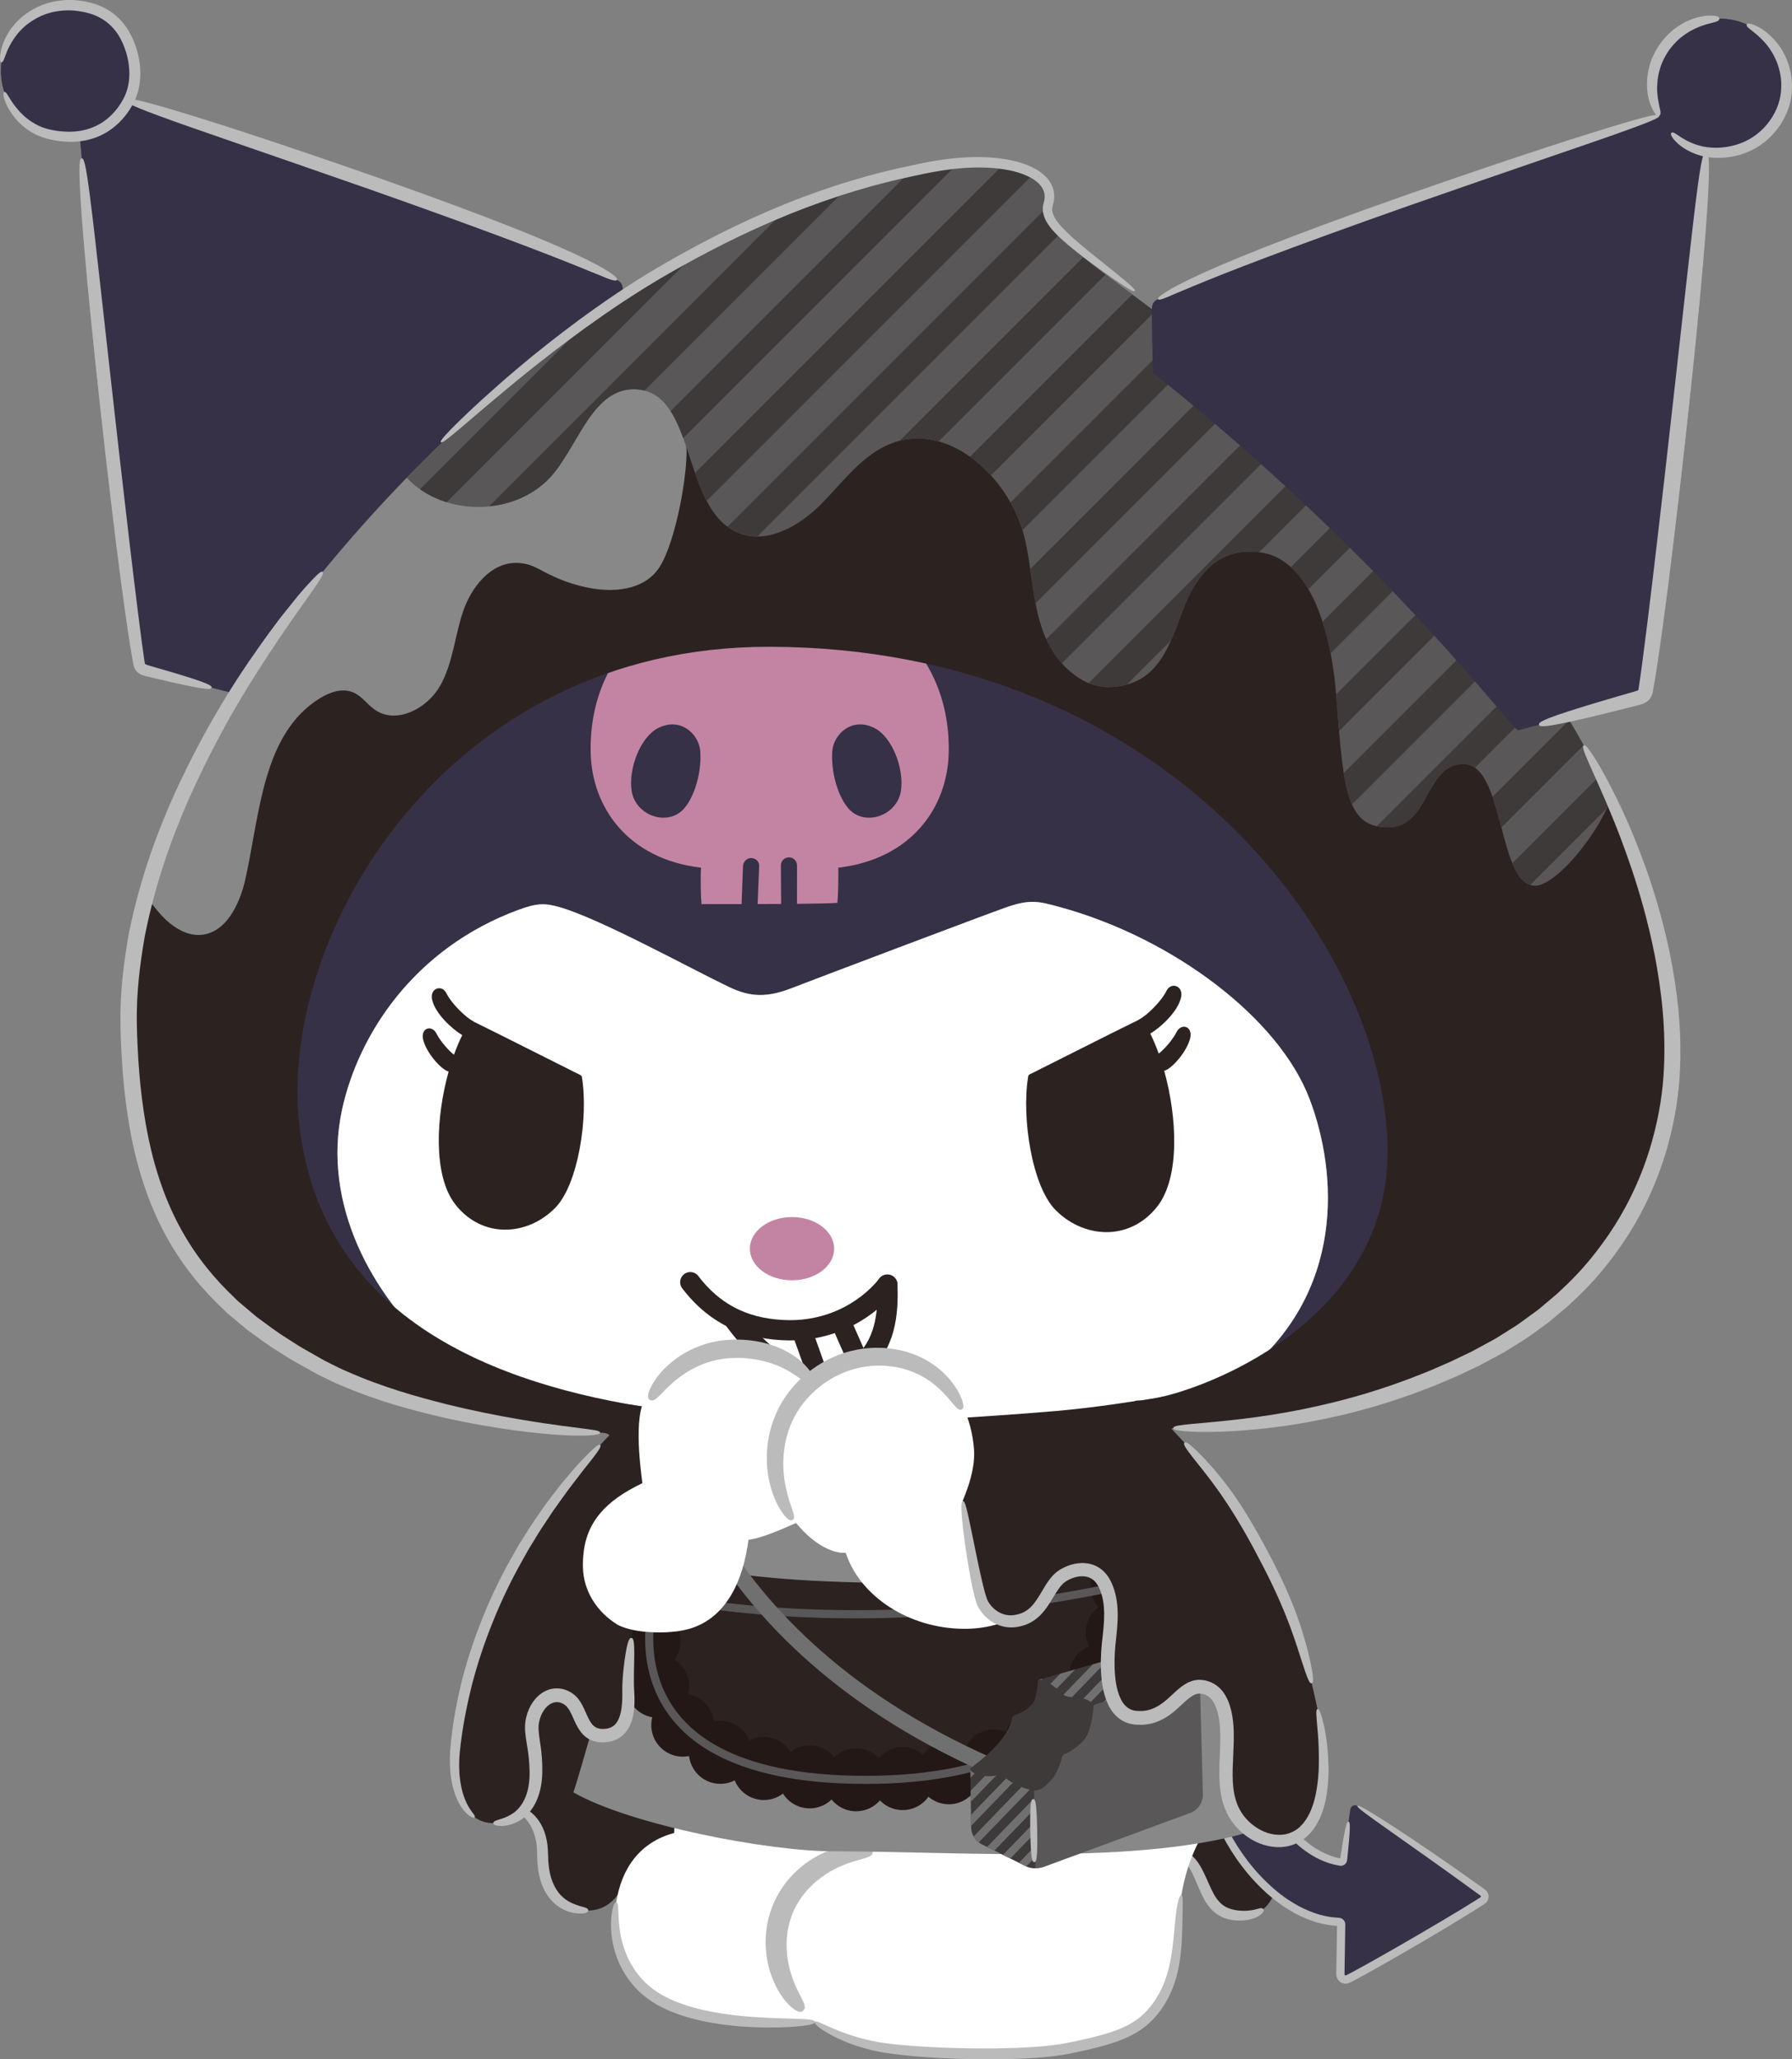 <?xml version="1.0" encoding="UTF-8"?>
<svg id="_レイヤー_1" data-name="レイヤー_1" xmlns="http://www.w3.org/2000/svg" xmlns:xlink="http://www.w3.org/1999/xlink" version="1.1" viewBox="0 0 389.242 447.231">
  <rect x="0" y="0" width="389.242" height="447.231" fill="#808080" stroke="none"/>
  <!-- Generator: Adobe Illustrator 29.7.1, SVG Export Plug-In . SVG Version: 2.1.1 Build 8)  -->
  <defs>
    <style>
      .st0, .st1, .st2, .st3, .st4, .st5 {
        fill: none;
      }

      .st1, .st3 {
        stroke: #231815;
        stroke-linejoin: round;
        stroke-width: 13.678px;
      }

      .st1, .st3, .st5 {
        stroke-linecap: round;
      }

      .st2 {
        stroke: #595757;
        stroke-width: 1.76px;
      }

      .st2, .st4, .st5 {
        stroke-miterlimit: 10;
      }

      .st3 {
        stroke-dasharray: 0 10.115;
      }

      .st6 {
        fill: #bbbbbc;
      }

      .st7 {
        fill: #c384a3;
      }

      .st8 {
        fill: #3e3a39;
      }

      .st9 {
        clip-path: url(#clippath-1);
      }

      .st10 {
        fill: #fff;
      }

      .st4 {
        stroke: #717071;
        stroke-width: 3.521px;
      }

      .st11 {
        fill: #2c2321;
      }

      .st5 {
        stroke: #2c2321;
        stroke-width: 4.401px;
      }

      .st12 {
        fill: #363147;
      }

      .st13 {
        fill: #717071;
      }

      .st14 {
        fill: #595757;
      }

      .st15 {
        fill: #888;
      }

      .st16 {
        clip-path: url(#clippath);
      }
    </style>
    <clipPath id="clippath">
      <path class="st0" d="M259.667,361.87c-1.642-.681-8.781-3.359-8.781-3.359-.9-.344-1.887-.387-2.814-.122l-22.457,6.432-.09.182c.112,1.483-.21,4.086-1.206,5.191-.996,1.105-1.916,2.044-3.313,2.553-.116.042-.581.185-.83.443s-.277,1.049-.331,1.155c-4.502,8.744-9.074,9.819-9.074,9.819l.175,12.706c.027,1.566.924,2.987,2.327,3.684l9.562,4.748c1.018.505,2.196.576,3.267.196l31.907-11.97c1.722-.611,2.85-2.267,2.788-4.093l-.675-25.557s.154-1.757-.454-2.009Z"/>
    </clipPath>
    <clipPath id="clippath-1">
      <path class="st0" d="M328.165,138.256c-23.614-29.217-38.599-40.621-65.184-61.34-26.14-20.372-37.023-26.033-35.293-31.398,2.236-6.931-8.585-11.513-25.207-8.421-22.631,4.21-43.393,12.93-61.535,24.094-16.89,10.394-34.845,24.34-52.59,42.559-.001.001-.002.002-.003.003,8.242,8.827,24.423,8.411,32.008-1.061,5.514-6.885,8.687-18.356,17.506-18.151,13.571.316,9.918,25.847,22.413,31.152,6.269,2.661,13.359-1.445,18.151-6.284,4.791-4.839,8.973-10.801,15.356-13.172,12.467-4.632,25.577,7.553,28.739,20.471,1.643,6.716,1.652,13.818,3.996,20.323,2.344,6.504,8.104,12.616,15.003,12.162,9.267-.611,12.021-7.333,15.165-16.072,3.144-8.739,8.432-14.645,17.586-13.067,9.016,1.554,14.684,13.828,16.019,31.552,1.504,19.954,2.147,28.083,11.222,28.083,9.016,0,7.941-13.761,16.351-13.761,9.016,0,7.392,26.425,15.576,26.425,4.424,0,13.382-10.685,16.438-18.796-5.873-12.776-13.322-24.919-21.715-35.303Z"/>
    </clipPath>
  </defs>
  <g>
    <path class="st11" d="M279.036,401.943c3.482-33.656-8.595-68.606-32.127-93.798l-108.266-.762c-16.487,18.628-30.792,56.749-32.624,83.954,6.154,0,11.837,2.858,11.837,11.378s4.126,12.196,9.916,12.196,8.109-5.916,9.124-8.687c1.015-2.77,2.795-5.908,6.528-5.908s5.089,2.542,6.463,7.925c1.374,5.383.654,11.579,7.354,11.46,4.589-.082,5.132-3.601,6.324-6.597,1.666-3.135,2.382-4.642,6.977-4.533,4.595.108,5.488,2.268,6.425,3.63s2.281,4.483,2.712,8.898.186,8.181,6.219,8.173,5.186-5.608,5.842-9.162c.656-3.555,2.493-7.778,6.084-7.718,3.59.06,5.197,1.676,6.647,4.789,1.262,2.708,2.103,7.406,9.032,7.237s7.371-9.631,6.729-13.813c-.642-4.182-.265-11.917,6.461-12.108,6.726-.191,6.689,8.732,6.842,12.342.153,3.61,1.282,10.769,7.653,10.737,6.372-.031,7.023-6.709,7.151-10.385.121-3.461,2.004-8.632,5.882-8.781,4.03-.154,5.318,2.711,6.883,6.282,1.565,3.571,2.88,7.336,8.569,7.336s6.975-3.991,8.053-7.734c.946-3.283,1.31-6.35,1.31-6.35Z"/>
    <g>
      <path class="st6" d="M274.385,414.609c.101.13.176.271.04.55-.142.267-.502.702-1.4,1.164-.896.45-2.343.865-4.408.76-1.039-.073-2.309-.272-3.646-.986-1.337-.713-2.548-2.027-3.399-3.586-.851-1.568-1.343-2.913-1.853-4.061-.495-1.146-.93-2.092-1.375-2.805-.885-1.431-1.757-1.937-2.454-2.229-.695-.289-1.149-.391-1.383-.54-.239-.145-.281-.302-.287-.467s.018-.321.287-.462c.269-.13.788-.308,1.816-.162.505.085,1.157.255,1.845.689.692.42,1.395,1.087,2.005,1.95.615.862,1.139,1.902,1.682,3.075.547,1.163,1.08,2.529,1.801,3.849.731,1.317,1.562,2.192,2.461,2.711.904.513,1.844.719,2.682.832,1.726.195,2.88.016,3.635-.149.76-.176,1.175-.324,1.451-.339.272-.024.398.077.499.207Z"/>
      <path class="st6" d="M127.772,414.911c-0.0.165-.034.321-.325.452-.292.134-.842.257-1.893.207-.522-.057-1.173-.136-1.954-.383-.771-.255-1.698-.64-2.629-1.37-.936-.71-1.884-1.744-2.615-3.114-.736-1.366-1.252-3.04-1.501-4.934-.046-.473-.091-.933-.134-1.378-.014-.443-.027-.873-.04-1.29-.016-.827-.025-1.46-.085-2.12-.126-1.279-.402-2.337-.738-3.199-.682-1.728-1.565-2.67-2.169-3.312-.625-.629-1-.969-1.164-1.221-.166-.253-.13-.411-.055-.558.074-.147.174-.272.497-.259.321.015.882.154,1.783.725.869.578,2.154,1.654,3.13,3.758.481,1.043.862,2.324,1.042,3.812.087.725.112,1.578.135,2.339.014.377.029.766.044,1.167.04.396.08.804.122,1.225.422,3.364,1.759,5.509,3.126,6.644,1.365,1.179,2.659,1.513,3.496,1.806.869.239,1.361.378,1.626.527.265.154.303.312.302.477Z"/>
    </g>
    <path class="st12" d="M261.994,367.887c-5.976,23.614,12.577,49.516,29.343,49.506-.081,2.59-.144,8.17-.193,11.178-.021,1.309,1.074,1.534,1.748,1.179,5.382-2.763,22.582-12.736,29.103-16.969.643-.412.696-1.296.076-1.742-6.373-4.667-18.935-13.427-27.222-18.835-.627-.41-1.44.024-1.559.767-.492,3.058-1.074,8.367-1.531,11.544-13.905-1.888-23.303-23.014-18.981-38.283-3.421,1.002-7.033,1.545-10.784,1.655"/>
    <g>
      <path class="st6" d="M294.85,392.204c.125-.192.873-.054,8.854,5.162,3.978,2.627,9.774,6.499,18.073,12.437.258.187.519.375.783.565.453.314.794.912.78,1.516.004.603-.317,1.188-.783,1.524-.299.195-.601.392-.905.591-1.163.749-2.381,1.505-3.647,2.284-2.533,1.556-5.267,3.192-8.214,4.928-2.947,1.735-6.105,3.569-9.502,5.494-1.698.963-3.455,1.948-5.291,2.94-.461.245-.926.492-1.395.741-.135.068-.197.109-.392.2-.2.096-.417.153-.634.186-.434.057-.915-.001-1.351-.264-.443-.252-.748-.716-.867-1.135-.13-.413-.11-.859-.106-1.08.009-.544.018-1.091.027-1.643.049-2.949.096-5.761.14-8.401-.453-.037-.902-.074-1.348-.111-.486-.083-.968-.166-1.446-.249-.943-.217-1.87-.447-2.745-.775-1.76-.624-3.395-1.409-4.868-2.33-2.987-1.793-5.401-3.993-7.472-6.183-4.118-4.434-6.714-9.03-8.518-13.125-1.788-4.121-2.732-7.811-3.24-10.95-.512-3.143-.584-5.74-.54-7.837.2-4.199.78-6.406,1.134-7.555.36-1.153.503-1.278.617-1.249.114.028.188.213.034,1.389-.149,1.171-.53,3.358-.566,7.431.037,2.035.179,4.544.738,7.575.554,3.027,1.523,6.582,3.296,10.547,1.786,3.94,4.335,8.362,8.307,12.594,1.994,2.088,4.311,4.179,7.125,5.854,1.389.864,2.917,1.588,4.541,2.161.809.303,1.657.509,2.517.707.434.074.872.149,1.313.224.491.04.986.08,1.485.12.759.017,1.404.639,1.427,1.396-.006.457-.012.918-.018,1.382-.013.79-.026,1.592-.039,2.405-.027,1.626-.054,3.298-.082,5.009-.009.551-.018,1.098-.027,1.64-.026.58.067.621.103.651.023.02.099.037.189.026.044-.009.088-.016.125-.037l.312-.161c.462-.245.921-.489,1.376-.73,1.816-.98,3.569-1.96,5.263-2.917,3.388-1.913,6.545-3.736,9.491-5.457,2.945-1.722,5.681-3.342,8.211-4.875,1.257-.776,2.468-1.523,3.635-2.244.273-.174.544-.347.813-.518.081-.058.109-.126.112-.188-.003-.063-.013-.101-.089-.164-.261-.192-.52-.382-.776-.571-8.219-5.993-13.939-9.971-17.817-12.727-7.784-5.474-8.286-5.986-8.141-6.209Z"/>
      <path class="st6" d="M272.778,366.232c.119.033.216.132.193.657-.02.525-.186,1.473-.343,3.246-.151,1.768-.313,4.382.159,8.157.243,1.883.668,4.052,1.419,6.487.748,2.432,1.832,5.14,3.502,7.961,3.357,5.658,7.488,8.794,10.911,10.114.421.194.854.292,1.255.437.2.074.404.114.602.163.171.042.339.083.504.123.058.032.121.015.139-.04.007-.022.01-.018.045-.257.027-.178.053-.352.079-.523.219-1.357.396-2.46.541-3.361.623-3.581.879-3.816,1.124-3.784.245.033.433.328.131,3.954-.087.909-.194,2.023-.325,3.392-.018.171-.037.347-.056.526l-.036.329c-.017.165-.041.339-.097.493-.208.633-.958,1.062-1.688.85-.238-.049-.481-.1-.729-.151-.221-.047-.45-.087-.673-.161-.447-.145-.932-.248-1.401-.448-3.833-1.374-8.336-4.781-11.865-10.742-1.761-2.975-2.882-5.815-3.642-8.366-.762-2.554-1.17-4.828-1.379-6.803-.402-3.959-.097-6.697.224-8.519.329-1.829.693-2.767.923-3.252.233-.485.362-.516.481-.482Z"/>
    </g>
    <g>
      <path class="st12" d="M373.463,4.058c-8.07,0-14.615,6.545-14.615,14.615,0,2.318.588,4.479,1.553,6.429-27.65,8.911-93.216,30.885-108.864,39.858-1.005.561-1.306,1.094-1.32,2.25-.062,5.437.048,12.803.369,19.765-.499-.226-.958-.465-1.463-.691-30.728-12.994-83.744-14.007-115.204-1.751.321-6.887,1.429-16.187,1.367-21.563-.014-1.135-.308-1.655-1.293-2.202-15.333-8.795-79.586-30.331-106.682-39.064.937-1.908,1.518-4.028,1.518-6.306,0-7.906-6.415-14.321-14.321-14.321C6.596,1.078.181,7.493.181,15.398c0,7.919,6.415,14.328,14.328,14.328.964,0,1.901-.102,2.818-.28,2.332,28.997,10.19,99.166,12.871,114.649.144.841.629,1.272,1.553,1.525,7.817,2.168,16.729,4.329,25.674,6.702-16.633,35.543-14.711,76.151-4.698,101.189,7.202,18,21.564,31.227,42.224,40.193-14.075-12.255-25.127-32.225-20.64-52.777,3.529-16.174,15.525-34.872,38.155-43.277,4.069-1.511,5.82-1.58,9.055-.643,8.884,2.544,28.088,13.158,36.917,17.385,4.664,2.237,8.371,2.237,13.651.157,2.688-1.053,43.031-16.325,46.608-17.542,5.15-1.764,6.921-1.279,11.64.02,24.347,6.682,47.394,23.971,54.11,41.629,6.073,15.963,7.981,42.238-14.848,60.129-.588.465-1.251.91-1.901,1.354,30.256-8.063,46.499-23.615,58.371-48.947,10.942-23.355,14.731-58.193.574-91.759,9.616-2.551,20.654-5.512,29.223-7.886.944-.26,1.436-.698,1.587-1.552,2.736-15.805,10.758-87.403,13.131-116.995.93.185,1.895.287,2.879.287,8.07,0,14.622-6.538,14.622-14.615,0-8.07-6.552-14.615-14.622-14.615"/>
      <path class="st10" d="M177.158,290.505l1.949,5.362c1.327-.657,2.763-1.128,4.227-1.546l-1.881-4.787c-1.375.438-2.831.718-4.295.971"/>
      <path class="st10" d="M172.55,290.918c-.738.02-1.45.137-2.202.109-1.737-.061-3.433-.253-5.075-.568,1.45,1.607,2.982,2.866,4.541,3.857,1.224.472,2.394,1.039,3.508,1.716.41.151.821.274,1.231.383l-2.004-5.499Z"/>
      <path class="st10" d="M187.451,292.588c1.676-2.093,2.811-4.794,3.221-8.084-1.539,1.293-3.276,2.346-5.109,3.269l1.888,4.815Z"/>
      <path class="st10" d="M207.919,308.097c-26.895,0-64.145-1.868-64.145-1.868-9.825,3.94-9.815,46.665-9.815,46.665,2.059,14.136,6.682,26.078,16.079,34.045-1.655,2.414-3.536,6.169-3.597,11.134-7.427,1.97-11.449,7.68-12.591,15.073-1.368,8.898,2.147,17.098,9.445,21.208,8.173,4.596,21.386,5.437,33.696,4.753,3.946,2.626,8.966,4.541,14.136,5.478,8.378,1.504,31.33,2.277,41.136.219,10.238-2.141,15.826-3.693,19.868-10.266,4.623-7.516,3.331-16.427,4.466-22.917,1.484-8.563,4.206-12.796,8.535-19.826,4.822-7.817,7.906-15.805,9.034-23.533.54-3.713.629-7.365.233-10.915-.718-6.36-2.982-12.379-6.983-17.788-3.454-4.664-8.494-11.77-13.582-19.184,0,0-2.814-16.066-5.809-16.764l-40.105,4.487Z"/>
      <path class="st10" d="M284.446,238.659c-6.716-17.658-29.763-34.947-54.11-41.629-4.719-1.299-6.49-1.785-11.64-.028-3.577,1.224-43.92,16.489-46.608,17.549-5.28,2.072-8.986,2.072-13.651-.157-8.829-4.227-28.033-14.841-36.91-17.392-3.242-.93-4.993-.862-9.062.65-22.63,8.405-34.626,27.103-38.155,43.277-4.486,20.551,6.566,40.522,20.647,52.777,9.889,4.288,21.235,7.598,33.949,9.978,1.019.192,2.004.397,3.03.574,2.524.438,5.225.828,7.995,1.204.089-.185.164-.376.253-.561,2.53-5.259,6.887-9.116,12.262-10.867,2.975-.971,5.585-1.334,8.925-1.334s9.591,1.505,14.659,6.275c11.591-9.356,25.72-1.904,27.789-.21,2.722,2.229,4.839,5.543,6.125,9.503,13.473-.616,27.129-1.896,36.881-4.01,3.802-.52,7.373-1.149,10.84-1.826,3.502-.684,6.853-1.443,10.033-2.291.65-.445,1.313-.896,1.901-1.354,22.829-17.891,20.921-44.173,14.848-60.129"/>
      <path class="st7" d="M167.182,126.435c-19.539,0-39.359,12.912-38.88,36.992.233,11.879,8.084,23.15,23.978,25.011-.164,2.175-.055,6.545.096,7.913.999-.007,4.685,0,8.706-.007l.301-8.241c.041-.971.862-1.799,1.826-1.758.971.034,1.73.78,1.696,1.751l-.342,8.241c1.676,0,3.406-.007,5.102-.02-.007-.328-.055-8.364-.055-8.364-.007-.971.78-1.757,1.751-1.764.971,0,1.764.787,1.764,1.758,0,0-.007,7.981-.007,8.344,3.987-.041,7.208-.103,8.775-.212.164-1.573.24-5.266.192-7.639,15.901-1.86,23.745-13.131,23.985-25.011.478-24.08-19.348-36.992-38.887-36.992M147.677,176.442c-3.734,2.75-9.718.281-10.484-4.705-.718-4.712,1.84-11.585,5.697-13.589,4.856-2.53,8.966,1.217,9.226,5.075.349,5.067-1.71,11.209-4.438,13.22M195.694,171.737c-.766,4.986-6.75,7.455-10.484,4.705-2.729-2.011-4.787-8.152-4.438-13.22.26-3.857,4.37-7.605,9.233-5.075,3.857,2.004,6.408,8.877,5.69,13.589"/>
      <path class="st7" d="M172.036,264.313c-5.061,0-9.157,3.078-9.157,6.873,0,3.789,4.097,6.866,9.157,6.866,5.054,0,9.151-3.077,9.151-6.866,0-3.796-4.097-6.873-9.151-6.873"/>
      <path class="st11" d="M126.1,233.491l-17.043-8.555-6.121-3.037c-.055-.034-.089-.089-.144-.116-1.621-.807-4.733-3.837-5.834-6.087-.985-2.004-3.693-1.053-3.091,1.45.718,3.023,4.227,6.251,6.538,7.66-.643,1.286-1.238,2.702-1.792,4.233-.828-.527-2.934-2.818-3.775-4.521-1.039-2.1-3.638-1.258-2.886,1.423.746,2.667,3.454,5.902,5.259,6.709.075.034.157.027.239.055-2.797,10.006-3.337,22.521,1.32,28.696,2.53,3.351,6.094,5.348,10.033,5.622,4.24.287,8.528-1.409,11.756-4.664,5.02-5.04,7.29-19.69,5.834-28.457-.027-.185-.13-.335-.294-.41"/>
      <path class="st11" d="M255.536,224.183c-.862,1.744-3.009,4.076-3.857,4.616-.561-1.559-1.169-3.009-1.819-4.322,2.353-1.436,5.929-4.733,6.668-7.817.615-2.551-2.154-3.522-3.153-1.477-1.122,2.298-4.302,5.389-5.95,6.217-.062.027-.096.075-.151.109l-6.251,3.098-17.385,8.733c-.171.075-.273.233-.301.417-1.491,8.945.828,23.902,5.95,29.038,3.296,3.324,7.673,5.054,12.003,4.76,4.015-.273,7.653-2.311,10.231-5.731,4.753-6.306,4.199-19.074,1.354-29.285.075-.027.157-.02.239-.055,1.84-.827,4.61-4.131,5.362-6.846.773-2.742-1.88-3.597-2.941-1.457"/>
      <path class="st6" d="M174.491,436.627c-.226.228-.477.407-1.0.256-.262-.076-.592-.235-1.023-.519-.392-.313-.919-.727-1.487-1.368-1.149-1.261-2.635-3.377-3.756-6.914-.521-1.772-.919-3.904-.917-6.405-.001-2.494.469-5.372,1.744-8.397,1.357-2.989,3.153-5.287,4.986-6.978,1.836-1.699,3.673-2.852,5.328-3.672,3.358-1.576,5.921-1.919,7.627-1.931.856-.017,1.518.089,2.014.165.5.124.842.259,1.075.4.466.281.504.587.49.908-.014.321-.091.626-.525.902-.217.138-.522.268-.948.389-.425.169-.975.288-1.672.497-1.39.39-3.417.99-6.062,2.461-1.302.765-2.744,1.773-4.179,3.176-1.437,1.397-2.815,3.238-3.873,5.548-.979,2.344-1.397,4.606-1.449,6.609-.057,2.007.181,3.749.502,5.225.713,2.941,1.648,4.838,2.304,6.123.32.653.605,1.138.769,1.565.2.395.312.707.357.961.092.507-.08.77-.307.998Z"/>
      <g>
        <path class="st5" d="M149.934,278.455c5.82,7.636,13.191,10.335,21.424,10.447,8.233.111,16.189-3.479,21.386-9.866"/>
        <path class="st5" d="M159.558,286.765c3.248,4.339,7.07,8.458,11.995,10.721,4.925,2.263,11.153,2.325,15.424-1.011,2.516-1.964,4.137-4.91,4.965-7.993.827-3.083.916-6.316.801-9.506"/>
        <line class="st5" x1="174.563" y1="290.09" x2="177.442" y2="298.151"/>
        <line class="st5" x1="182.713" y1="287.211" x2="186.306" y2="295.368"/>
      </g>
    </g>
    <path class="st15" d="M124.555,389.262c12.596,7.175,42.529,12.794,56.4,12.794,28.875,0,70.633,3.396,94.709-5.619,0,0-7.9-34.228-14.67-49.681-5.408-12.346-22.142-40.232-22.142-40.232,0,0-20.697,1.716-28.932,1.724-20.504.019-41.251,2.295-61.358-1.724-7.109,21.852-20.59,72.336-24.007,82.738Z"/>
    <path class="st0" d="M143.618,346.335"/>
    <g>
      <path class="st11" d="M143.226,341.724s-14.508,44.818,44.835,44.818,55.581-44.818,55.581-44.818c0,0-69.147,9.562-100.415,0Z"/>
      <path class="st11" d="M255.767,340.218c-2.263,2.767-35.404,10.339-68.51,10.339-39.502,0-52.388-6.855-52.388-6.855l1.845-6.115c19.131,4.118,30.105,5.602,50.544,6.099,20.438.497,63.254-6.941,65.517-9.708l2.993,6.24Z"/>
      <g>
        <line class="st1" x1="142.36" y1="346.335" x2="142.36" y2="346.335"/>
        <path class="st3" d="M141.011,356.321c.193,11.908,7,30.221,47.049,30.221,46.516,0,54.288-25.855,55.475-37.032"/>
        <line class="st1" x1="243.689" y1="344.462" x2="243.689" y2="344.462"/>
      </g>
      <path class="st14" d="M255.145,339.596c-.07.083-.365.303-.101.119-.129.089-.257.176-.393.255-.152.089-.309.17-.467.248-.1.049-.2.096-.301.142-.07.032-.357.157-.29.129-.341.145-1.047.409-1.536.578-.692.24-1.39.461-2.092.671-3.923,1.176-7.934,2.065-11.947,2.868-12.025,2.404-24.252,3.907-36.49,4.634-12.586.748-25.28.597-37.841-.516-7.171-.635-14.37-1.593-21.347-3.412-1.728-.45-3.445-.955-5.121-1.572-.26-.096-.518-.194-.775-.296-.099-.04-.198-.08-.298-.12-.333-.135.142.066-.119-.05-.214-.095-.427-.194-.639-.293-.025-.012-.05-.025-.075-.038-1-.531-1.891.988-.888,1.52,1.826.969,3.919,1.561,5.894,2.124,6.472,1.845,13.189,2.843,19.869,3.557,12.185,1.301,24.539,1.597,36.778,1.088,12.797-.532,25.589-1.968,38.186-4.288,4.449-.819,8.888-1.744,13.255-2.93,1.497-.407,2.99-.843,4.451-1.365.944-.338,1.924-.69,2.782-1.217.267-.164.546-.348.749-.59.725-.862-.514-2.113-1.245-1.245h0Z"/>
      <path class="st2" d="M142.36,346.335s-13.642,40.208,45.7,40.208,55.628-42.08,55.628-42.08"/>
    </g>
    <path class="st4" d="M143.245,302.295s4.681,51.529,71.513,81.091"/>
    <path class="st11" d="M69.638,296.935c-30.098-16.026-40.828-36.411-41.709-73.858-.809-34.4,19.905-71.759,42.156-98.88,23.479-28.618,48.133-49.019,70.86-63.005,18.142-11.164,38.904-19.884,61.535-24.094,16.623-3.093,27.444,1.489,25.208,8.421-1.731,5.365,9.153,11.026,35.293,31.398,26.585,20.719,41.57,32.123,65.184,61.34,20.195,24.987,35.069,60.098,35.125,89.934.05,26.51-13.456,52.283-42.881,66.9-25.012,12.425-48.98,15.052-65.545,15.052-.491,0-.674.531-.589.809.126.408,1.367,1.674,1.692,2.158l-9.493-8.885s3.639-.129,8.582-1.574c15.796-4.62,47.587-20.627,46.308-54.61-1.686-44.808-49.478-107.466-134.289-107.575-70.612-.091-106.787,63.202-102.051,103.896,4.587,39.408,38.06,55.209,74.361,61.092-.481,1.143-6.91,6.976-6.91,6.976,0,0,.604-1.278-2.138-1.29-11.709-.05-42.202-4.355-60.7-14.205Z"/>
    <path class="st15" d="M70.084,124.196c-16.18,19.722-31.539,44.858-38.409,70.333.388.512.612.8.612.8,1.295,1.782,2.583,3.35,3.727,4.412,2.009,1.865,4.56,3.39,7.299,3.305,5.669-.177,8.776-6.633,10-12.171,3.151-14.251,3.746-31.544,16.157-39.224,2.173-1.345,4.908-2.279,7.257-1.276,1.898.811,3.104,2.695,4.818,3.844,4.675,3.133,11.285-.389,14.059-5.284,2.775-4.896,3.16-10.752,4.958-16.084,1.797-5.333,6.031-10.708,11.657-10.601,4.456.084,5.239,2.411,12.45,4.611,7.211,2.201,14.236,1.68,17.944-2.805,3.708-4.486,6.52-19.327,6.52-26.006l-1.603-39.951c-.003.002-.124-.264-.292-.638-2.078,1.185-4.17,2.424-6.295,3.731-22.727,13.986-47.382,34.387-70.86,63.005Z"/>
    <path class="st11" d="M98.88,379.724c1.883-19.394,11.375-47.994,39.931-74.34.145-.041,4.978.699,4.978.699,0,0-7.625,49.753-7.342,60.611.074,2.835.589,9.832-5.035,10.24-5.625.408-4.832-5.923-7.966-7.978-3.154-2.067-6.405.115-7.538,3.712-1.133,3.597.461,5.547.51,12.019.049,6.472-2.999,11.249-9.257,11.249s-9.157-7.188-8.28-16.213Z"/>
    <path class="st6" d="M107.16,395.938c-.002-.206.095-.409.74-.619.617-.245,1.895-.418,3.638-1.591.847-.608,1.729-1.565,2.417-3.016.679-1.453,1.109-3.424,1.079-5.83-.019-1.233-.103-2.578-.283-4.009-.162-1.448-.526-2.941-.689-4.882-.072-.966-.014-2.064.253-3.111.254-1.036.675-2.103,1.337-3.093.666-.979,1.559-1.941,2.828-2.544,1.237-.639,2.882-.764,4.295-.273.705.278,1.295.545,1.888,1.042.605.461,1.019,1.023,1.375,1.551.685,1.072,1.061,2.076,1.458,2.938.385.863.772,1.592,1.209,2.07.433.481.894.718,1.482.836.282.076.614.07.94.069.325.012.623-.082.93-.103.545-.179,1.044-.363,1.403-.732.764-.677,1.177-1.815,1.415-2.917.457-2.278.224-4.387.331-6.34.095-1.881.271-3.365.427-4.575.668-4.819,1.119-5.12,1.519-5.083.424.039.715.438.592,5.243-.019,1.197-.071,2.68-.056,4.46-.015,1.696.365,3.973-.102,6.804-.141.711-.302,1.46-.646,2.234-.307.772-.815,1.572-1.525,2.259-.706.719-1.68,1.167-2.669,1.462-1.004.186-1.987.323-3.112.098-1.11-.181-2.318-.813-3.117-1.724-.815-.897-1.303-1.901-1.733-2.832-.425-.932-.794-1.841-1.253-2.54-.232-.338-.466-.651-.734-.839-.227-.22-.659-.414-.988-.548-1.388-.499-2.806.314-3.683,1.643-.442.651-.745,1.386-.938,2.145-.195.75-.243,1.462-.198,2.222.102,1.515.453,3.183.602,4.727.165,1.557.221,2.999.201,4.349-.046,2.759-.642,5.133-1.622,6.944-.986,1.814-2.301,3.02-3.499,3.684-2.468,1.269-3.981,1.049-4.69.965-.738-.143-.818-.337-.82-.543Z"/>
    <path class="st10" d="M173.165,330.638c-.499-.663-1.841-2.001-2.286-2.753-3.858-6.551-4.098-13.547-.849-20.687,1.156-2.551,3.321-7.201,5.263-9.129-6.903-6.612-16.18-5.993-23.272-3.675-4.445,1.45-10.088,5.62-12.195,9.99-2.407,4.999-.127,18.131-.318,17.734-4.158,1.984-7.099,4.117-9.096,6.477-2.831,3.337-3.87,7.14-3.796,11.729.089,5.239,3.092,9.827,7.598,12.57,0,0,1.962,1.069,5.501,1.443,2.928.309,6.908.283,9.918-.572,7.247-2.044,11.264-8.909,12.713-17.838l.006.001.039-.261c.001-.008.003-.016.004-.023-0,0-.001-0-.001-0l.19-1.267c2.343-.138,7.492-2.342,10.579-3.737Z"/>
    <path class="st10" d="M230.315,333.849c0-.136-12.705-2.293-21.227-7.737-.554.773,2.926-5.736,2.474-11.406-.554-6.782-3.204-12.291-7.954-16.181-4.89-4.008-12.029-5.637-18.239-4.173-6.182,1.436-11.626,5.905-14.143,11.438-2.77,6.1-3.81,16.185-.534,21.746,2.606,4.425,7.78,9.757,13.017,9.71,3.132,9.547,13.804,16.373,25.499,16.489,9.698.096,16.667-4.719,21.509-12.42l-.402-7.466Z"/>
    <g>
      <g class="st16">
        <rect class="st8" x="198.807" y="347.869" width="88.376" height="101.295" transform="translate(-212.433 296.303) rotate(-45.978)"/>
        <g>
          <rect class="st13" x="217.386" y="325.461" width="1.691" height="71.647" transform="translate(312.377 -50.161) rotate(44.022)"/>
          <rect class="st13" x="220.033" y="328.019" width="1.691" height="71.647" transform="translate(314.899 -51.282) rotate(44.022)"/>
          <rect class="st13" x="222.68" y="330.578" width="1.691" height="71.647" transform="translate(317.421 -52.403) rotate(44.022)"/>
          <rect class="st13" x="225.328" y="333.136" width="1.691" height="71.647" transform="translate(319.942 -53.524) rotate(44.022)"/>
          <rect class="st13" x="227.975" y="335.695" width="1.691" height="71.647" transform="translate(322.464 -54.645) rotate(44.022)"/>
          <rect class="st13" x="230.622" y="338.253" width="1.691" height="71.647" transform="translate(324.986 -55.766) rotate(44.022)"/>
          <rect class="st13" x="233.27" y="340.812" width="1.691" height="71.647" transform="translate(327.507 -56.887) rotate(44.022)"/>
          <rect class="st13" x="235.917" y="343.37" width="1.691" height="71.647" transform="translate(330.029 -58.008) rotate(44.022)"/>
          <rect class="st13" x="238.564" y="345.929" width="1.691" height="71.647" transform="translate(332.551 -59.129) rotate(44.022)"/>
          <rect class="st13" x="241.211" y="348.487" width="1.691" height="71.647" transform="translate(335.072 -60.25) rotate(44.022)"/>
          <rect class="st13" x="243.859" y="351.046" width="1.691" height="71.647" transform="translate(337.594 -61.371) rotate(44.022)"/>
          <rect class="st13" x="246.506" y="353.604" width="1.691" height="71.647" transform="translate(340.116 -62.492) rotate(44.022)"/>
          <rect class="st13" x="249.153" y="356.163" width="1.691" height="71.647" transform="translate(342.638 -63.613) rotate(44.022)"/>
          <rect class="st13" x="251.801" y="358.721" width="1.691" height="71.647" transform="translate(345.159 -64.734) rotate(44.022)"/>
          <rect class="st13" x="254.448" y="361.279" width="1.691" height="71.647" transform="translate(347.681 -65.855) rotate(44.022)"/>
          <rect class="st13" x="257.095" y="363.838" width="1.691" height="71.647" transform="translate(350.203 -66.976) rotate(44.022)"/>
        </g>
      </g>
      <path class="st0" d="M259.973,362.064c-1.642-.681-8.781-3.359-8.781-3.359-.9-.344-1.887-.387-2.814-.122l-22.457,6.432-.09.182c.112,1.483-.21,4.086-1.206,5.191-.996,1.105-2.036,1.804-3.434,2.313-.116.042-.581.185-.83.443s-.277,1.049-.331,1.155c-4.502,8.744-8.995,10.095-8.995,10.095l.216,12.67c.027,1.566.924,2.987,2.327,3.684l9.562,4.748c1.018.505,2.196.576,3.267.196l31.907-11.97c1.722-.611,2.85-2.267,2.788-4.093l-.675-25.557s.154-1.757-.454-2.009Z"/>
      <path class="st14" d="M237.859,370.158l21.91-6.457s.505-.238.805-.56l.026.036c.037.471-.001.91-.001.91l.675,25.557c.062,1.826-1.066,3.482-2.788,4.093l-31.932,11.767c-.465.158-.946.194-1.675.233l-.001-.934-.263-15.438-.002-.879c1.774.587,2.674-1.31,3.735-2.408.789-.816,1.457-2.204,1.899-3.633.152-.493.272-1.297.487-1.52s.743-.48,1.012-.611c.808-.392,2.18-1.417,3.644-2.932,1.952-2.02,1.367-6.554,1.367-6.554l1.102-.67Z"/>
      <path class="st6" d="M224.422,390.739c.413-.007.753.248.865,6.815s-.219,6.834-.632,6.841c-.413.007-.753-.248-.865-6.815-.112-6.567.219-6.834.632-6.841Z"/>
      <path class="st8" d="M237.537,370.124c-.039-.083-.139-.148-.223-.214-1.933-1.514-2.623-.9-5.232-1.44-.295-.061-.599-.117-.857-.273-.239-.145-.421-.366-.63-.552-1.13-1.005-3.489-3.05-4.985-2.837,0,0-.122.07-.139.217s-.233,3.889-1.229,4.995c-.996,1.106-2.036,1.806-3.434,2.315-.116.042-.581.185-.83.443-.249.258-.165.791-.331,1.157-1.398,4.788-7.97,9.38-8.774,10.016-.136.108-.129.29-.115.368.041.241.234.33.234.33,1.318,1.158,3.722,1.293,5.707.909.294-.057.536-.135.743-.101s.439.183.608.34c2.282,2.11,5.238,2.759,5.539,2.84s.805.186,1.015.193c.25.008.767-.04 1-.109,1.132-.333,2.064-1.458,2.834-2.256.789-.817,1.659-2.851,2.1-4.282.152-.494.141-.822.356-1.045s.599-.265.869-.395c.808-.392,2.109-1.225,3.573-2.742,1.662-1.722,2.117-6.224,2.216-7.525.017-.227.025-.27-.014-.353Z"/>
    </g>
    <path class="st11" d="M250.269,305.917c10.669,11.114,15.485,16.262,21.463,26.89,8,14.223,10.96,22.085,14.447,38.359,2.042,9.53,2.325,21.919-3.183,26.734-4.933,4.312-12.695.848-15.345-4.983-2.651-5.831-.441-13.202-1.357-19.504-.386-2.656-1.328-5.644-3.883-6.723-5.862-2.476-7.289,7.158-15.716,6.359-7.048-.668-6.287-12.62-5.805-16.753.482-4.133.922-8.514-.923-12.276-1.845-3.762-5.853-3.824-9.058-1.885-3.695,2.236-4.072,9.089-10.375,9.924-3.442.456-5.978-1.715-7.068-3.811-1.09-2.096-3.376-15.144-4.314-22.237-.938-7.094.99-18.171.99-18.171,0,0,10.645-.659,19.33-1.415s17.735-2.256,17.735-2.256l3.061,1.748Z"/>
    <path class="st6" d="M209.152,326.012c.207-.027.426.162.838,1.798.423,1.633,1.021,4.724,2.202,10.45.3,1.429.635,3.025,1.045,4.786.205.88.43,1.801.687,2.749.134.468.271.948.431,1.391.084.238.143.358.242.562.107.195.234.385.364.577,1.083,1.514,2.981,2.699,5.145,2.452,1.104-.137,2.215-.497,3.15-1.221.957-.706,1.754-1.796,2.536-3.086.799-1.276,1.538-2.803,2.878-4.295.365-.361.732-.724,1.199-1.03.226-.172.444-.302.66-.417.216-.126.438-.244.671-.347.916-.433,1.928-.758,3.025-.879,1.091-.121,2.286-.027,3.427.416,1.139.446,2.156,1.268,2.872,2.251.732,1.011,1.154,2.046,1.503,3.122.341,1.083.548,2.208.655,3.34.213,2.268.038,4.548-.207,6.815-.274,2.241-.445,4.44-.373,6.755.077,2.273.359,4.673,1.28,6.652.458.982,1.1,1.781,1.903,2.233.399.235.85.381,1.35.444.229.057.551.025.827.042.284-.01.582.053.857-.011,2.281-.174,4.151-1.474,5.964-3.216.932-.844,1.86-1.793,3.14-2.587.322-.197.644-.391,1.041-.525.373-.156.754-.291,1.183-.336l.623-.09c.207-.014.412.015.618.026.413.029.829.059,1.181.195,1.494.333,2.868,1.367,3.675,2.535.843,1.17,1.298,2.423,1.611,3.622.613,2.4.663,4.726.632,6.882-.101,4.301-.556,8.155.1,11.461.315,1.646.883,3.109,1.725,4.337.84,1.237,1.918,2.259,3.083,3.021,2.333,1.539,5.031,1.977,7.105,1.251,1.036-.358,1.96-.927,2.658-1.72.398-.338.662-.812.984-1.206.284-.432.521-.893.768-1.33.88-1.838,1.337-3.728,1.608-5.459.275-1.734.402-3.325.439-4.757.117-5.744-.406-8.86-.482-10.528-.146-1.669.002-1.925.204-1.968.202-.042.438.124.942,1.758.432,1.643,1.296,4.751,1.453,10.758.03,1.501-.036,3.187-.27,5.07-.235,1.878-.659,3.976-1.649,6.186-.281.54-.557,1.101-.9,1.648-.392.523-.72,1.106-1.237,1.588-.902,1.051-2.19,1.92-3.653,2.447-2.973,1.082-6.55.459-9.464-1.418-1.47-.938-2.822-2.187-3.905-3.745-1.096-1.561-1.832-3.445-2.214-5.383-.784-3.913-.285-7.965-.226-12.058.023-2.043-.049-4.116-.564-6.088-.505-1.964-1.49-3.674-3.182-4.021-.819-.215-1.497-.108-2.34.404-.834.508-1.708,1.353-2.659,2.231-.949.881-2.014,1.834-3.326,2.585-1.298.743-2.829,1.317-4.417,1.417-.396.074-.781.012-1.169.021-.396-.022-.753.012-1.183-.071-.826-.107-1.667-.373-2.407-.805-1.509-.855-2.511-2.229-3.127-3.552-1.226-2.694-1.459-5.349-1.557-7.849-.076-2.49.128-4.942.409-7.166.248-2.203.403-4.29.228-6.221-.086-.964-.254-1.884-.519-2.743-.267-.856-.629-1.691-1.053-2.27-.857-1.222-2.205-1.704-3.663-1.542-1.422.149-2.967.87-3.812,1.762-.955,1.025-1.713,2.441-2.578,3.818-.858,1.372-1.864,2.776-3.26,3.789-1.382,1.035-3.008,1.539-4.541,1.686-1.578.149-3.145-.238-4.412-.925-1.273-.697-2.264-1.667-2.999-2.731-.178-.272-.348-.545-.496-.83-.14-.283-.296-.657-.378-.923-.185-.561-.316-1.081-.446-1.589-.243-1.01-.445-1.963-.624-2.869-.359-1.811-.633-3.432-.869-4.888-.923-5.822-1.203-8.973-1.274-10.669-.059-1.697.112-1.937.315-1.964Z"/>
    <path class="st10" d="M209.088,326.112c-.554.773,2.926-5.736,2.474-11.406-.554-6.782-3.204-12.291-7.954-16.181-4.89-4.008-12.029-5.637-18.239-4.173-6.182,1.436-11.626,5.905-14.143,11.438-2.77,6.1-3.81,16.185-.534,21.746,2.606,4.425,7.78,9.757,13.017,9.71l25.378-11.134Z"/>
    <path class="st14" d="M328.165,138.256c-23.614-29.217-38.599-40.621-65.184-61.34-26.14-20.372-37.023-26.033-35.293-31.398,2.236-6.931-8.585-11.513-25.207-8.421-22.631,4.21-43.393,12.93-61.535,24.094-16.89,10.394-34.845,24.34-52.59,42.559-.001.001-.002.002-.003.003,8.242,8.827,24.423,8.411,32.008-1.061,5.514-6.885,8.687-18.356,17.506-18.151,13.571.316,9.918,25.847,22.413,31.152,6.269,2.661,13.359-1.445,18.151-6.284,4.791-4.839,8.973-10.801,15.356-13.172,12.467-4.632,25.577,7.553,28.739,20.471,1.643,6.716,1.652,13.818,3.996,20.323,2.344,6.504,8.104,12.616,15.003,12.162,9.267-.611,12.021-7.333,15.165-16.072,3.144-8.739,8.432-14.645,17.586-13.067,9.016,1.554,14.684,13.828,16.019,31.552,1.504,19.954,2.147,28.083,11.222,28.083,9.016,0,7.941-13.761,16.351-13.761,9.016,0,7.392,26.425,15.576,26.425,4.424,0,13.382-10.685,16.438-18.796-5.873-12.776-13.322-24.919-21.715-35.303Z"/>
    <g class="st9">
      <g>
        <rect class="st8" x="112.632" y="-287.441" width="6.084" height="372.389" transform="translate(-37.712 -111.448) rotate(45)"/>
        <rect class="st8" x="121.999" y="-278.073" width="6.084" height="372.389" transform="translate(-28.344 -115.328) rotate(45)"/>
        <rect class="st8" x="131.367" y="-268.706" width="6.084" height="372.389" transform="translate(-18.977 -119.208) rotate(45)"/>
        <rect class="st8" x="140.734" y="-259.338" width="6.084" height="372.389" transform="translate(-9.609 -123.089) rotate(45)"/>
        <rect class="st8" x="150.102" y="-249.971" width="6.084" height="372.389" transform="translate(-.242 -126.969) rotate(45)"/>
        <rect class="st8" x="159.469" y="-240.603" width="6.084" height="372.389" transform="translate(9.126 -130.849) rotate(45)"/>
        <rect class="st8" x="168.837" y="-231.236" width="6.084" height="372.389" transform="translate(18.493 -134.729) rotate(45)"/>
        <rect class="st8" x="178.204" y="-221.868" width="6.084" height="372.389" transform="translate(27.861 -138.609) rotate(45)"/>
        <rect class="st8" x="187.572" y="-212.501" width="6.084" height="372.389" transform="translate(37.228 -142.489) rotate(45)"/>
        <rect class="st8" x="196.939" y="-203.133" width="6.084" height="372.389" transform="translate(46.595 -146.369) rotate(45)"/>
        <rect class="st8" x="206.307" y="-193.766" width="6.084" height="372.389" transform="translate(55.963 -150.25) rotate(45)"/>
        <rect class="st8" x="215.674" y="-184.398" width="6.084" height="372.389" transform="translate(65.33 -154.13) rotate(45)"/>
        <rect class="st8" x="225.042" y="-175.031" width="6.084" height="372.389" transform="translate(74.698 -158.01) rotate(45)"/>
        <rect class="st8" x="234.409" y="-165.663" width="6.084" height="372.389" transform="translate(84.065 -161.89) rotate(45)"/>
        <rect class="st8" x="243.777" y="-156.296" width="6.084" height="372.389" transform="translate(93.433 -165.77) rotate(45)"/>
        <rect class="st8" x="253.144" y="-146.928" width="6.084" height="372.389" transform="translate(102.8 -169.65) rotate(45)"/>
        <rect class="st8" x="262.512" y="-137.561" width="6.084" height="372.389" transform="translate(112.168 -173.53) rotate(45)"/>
        <rect class="st8" x="271.879" y="-128.193" width="6.084" height="372.389" transform="translate(121.535 -177.411) rotate(45)"/>
        <rect class="st8" x="281.247" y="-118.826" width="6.084" height="372.389" transform="translate(130.903 -181.291) rotate(45)"/>
        <rect class="st8" x="290.614" y="-109.458" width="6.084" height="372.389" transform="translate(140.27 -185.171) rotate(45)"/>
        <rect class="st8" x="299.982" y="-100.091" width="6.084" height="372.389" transform="translate(149.638 -189.051) rotate(45)"/>
        <rect class="st8" x="309.349" y="-90.723" width="6.084" height="372.389" transform="translate(159.005 -192.931) rotate(45)"/>
        <rect class="st8" x="318.717" y="-81.356" width="6.084" height="372.389" transform="translate(168.373 -196.811) rotate(45)"/>
        <rect class="st8" x="328.084" y="-71.988" width="6.084" height="372.389" transform="translate(177.74 -200.691) rotate(45)"/>
        <rect class="st8" x="337.452" y="-62.621" width="6.084" height="372.389" transform="translate(187.108 -204.572) rotate(45)"/>
        <rect class="st8" x="346.819" y="-53.254" width="6.084" height="372.389" transform="translate(196.475 -208.452) rotate(45)"/>
        <rect class="st8" x="356.187" y="-43.886" width="6.084" height="372.389" transform="translate(205.843 -212.332) rotate(45)"/>
        <rect class="st8" x="365.554" y="-34.519" width="6.084" height="372.389" transform="translate(215.21 -216.212) rotate(45)"/>
        <rect class="st8" x="374.922" y="-25.151" width="6.084" height="372.389" transform="translate(224.578 -220.092) rotate(45)"/>
        <rect class="st8" x="384.289" y="-15.784" width="6.084" height="372.389" transform="translate(233.945 -223.972) rotate(45)"/>
        <rect class="st8" x="393.657" y="-6.416" width="6.084" height="372.389" transform="translate(243.313 -227.852) rotate(45)"/>
      </g>
    </g>
    <path class="st12" d="M329.766,158.604c8.821-2.347,18.445-4.936,26.1-7.056.944-.26,1.436-.698,1.587-1.552,2.736-15.805,10.758-87.403,13.131-116.995.93.185,1.895.287,2.879.287,8.07,0,14.622-6.538,14.622-14.615,0-8.07-6.552-14.615-14.622-14.615s-14.615,6.545-14.615,14.615c0,2.318.588,4.479,1.553,6.429-27.65,8.911-93.216,30.885-108.864,39.858-1.005.561-1.306,1.094-1.32,2.25-.035,3.113.091,9.141.205,13.726,51.177,40.77,78.29,77.949,79.344,77.669Z"/>
    <path class="st6" d="M176.44,300.369c-.222.164-.467.277-.885.133-.416-.144-.991-.557-2.011-1.282-1.029-.702-2.483-1.788-4.933-2.751-2.416-.945-5.921-1.839-10.538-1.478-4.532.42-7.685,2.163-9.835,3.646-2.168,1.523-3.424,2.889-4.329,3.786-.883.922-1.413,1.413-1.806,1.619-.398.203-.655.121-.896-.012-.241-.134-.447-.301-.45-.765-.006-.467.185-1.238.878-2.514.718-1.247,1.936-3.053,4.38-5.044,1.221-.986,2.754-2.009,4.693-2.877,1.936-.852,4.277-1.599,7.021-1.816,5.41-.425,9.523.741,12.367,2.091,2.865,1.369,4.457,2.958,5.396,4.073.935,1.146,1.228,1.908,1.291,2.372.063.464-.121.656-.343.819Z"/>
    <path class="st6" d="M172.175,330.071c-.229.153-.489.232-1.057-.227-.286-.229-.655-.591-1.074-1.185-.442-.582-.938-1.394-1.466-2.513-.539-1.116-1.052-2.562-1.475-4.401-.407-1.84-.671-4.094-.486-6.771.177-2.667.821-5.784,2.459-9.052,1.637-3.248,4.325-6.553,8.216-9.157,3.898-2.598,8.002-3.774,11.635-4.014,1.821-.125,3.496-.039,5.059.203,1.559.226,2.986.598,4.26,1.077,2.558.94,4.518,2.21,5.971,3.461,1.452,1.261,2.438,2.469,3.148,3.493.694,1.037,1.136,1.881,1.407,2.56.3.663.403,1.171.461,1.529.103.721-.097.905-.346,1.023-.249.119-.528.151-1.036-.314-.259-.228-.546-.598-.992-1.089-.417-.51-.968-1.154-1.702-1.95-1.497-1.519-3.795-3.832-8.112-5.236-1.069-.354-2.263-.622-3.574-.776-1.301-.17-2.752-.211-4.256-.081-2.996.246-6.425,1.246-9.713,3.438-3.28,2.198-5.551,4.953-6.951,7.625-1.401,2.688-2.028,5.305-2.27,7.581-.478,4.59.369,7.76.935,9.844.308,1.048.579,1.855.801,2.473.198.632.351,1.074.421,1.409.138.672-.032.897-.261,1.05Z"/>
  </g>
  <g>
    <path class="st6" d="M27.311,21.704c.126-.389.759-.586,7.86,1.446,7.091,2.063,20.68,6.258,46.507,15.291,25.808,9.089,38.981,14.573,45.642,17.874,1.658.847,2.929,1.492,3.88,2.051.943.583,1.585,1.014,2.015,1.34.861.652.881.884.779,1.063-.102.179-.322.285-1.336-.043-.507-.164-1.212-.437-2.197-.863-1-.406-2.321-.911-4.006-1.622-6.787-2.766-20.005-7.911-45.767-16.984-25.783-9.019-39.257-13.527-46.172-16.101-6.926-2.543-7.332-3.057-7.204-3.452Z"/>
    <path class="st6" d="M45.962,149.355c-.103.399-.781.607-8.859-1.237-1.009-.236-2.134-.498-3.39-.791-.627-.15-1.286-.308-1.98-.475-.303-.073-.814-.183-1.317-.467-.518-.263-1.073-.863-1.282-1.487-.227-.689-.209-.96-.305-1.396-.071-.408-.145-.824-.219-1.251-.154-.854-.3-1.744-.441-2.674-.297-1.86-.6-3.88-.908-6.073-1.252-8.774-2.7-20.333-4.439-35.563-3.451-30.461-4.797-46.346-5.319-54.608-.5-8.265-.165-8.904.24-8.94.416-.036.825.539,1.861,8.741,1.059,8.199,2.735,24.033,6.183,54.469,1.737,15.215,3.101,26.773,4.2,35.535.281,2.188.54,4.202.779,6.058.118.929.239,1.813.366,2.655.061.422.12.834.179,1.237.056.37.122.91.15.964-.285.256,1.758.708,2.859,1.051,1.233.361,2.339.684,3.33.975,7.917,2.36,8.416,2.876,8.313,3.276Z"/>
    <path class="st6" d="M251.536,64.96c-.082-.143-.039-.343.857-.972.448-.315,1.109-.737,2.077-1.314.976-.553,2.278-1.196,3.973-2.045,6.811-3.309,20.258-8.867,46.589-18.139,26.35-9.216,40.204-13.53,47.421-15.691,7.227-2.13,7.848-2.007,7.948-1.696.102.317-.337.762-7.424,3.301-7.075,2.57-20.838,7.135-47.153,16.339-26.294,9.259-39.777,14.545-46.689,17.427-1.724.72-3.05,1.274-4.074,1.702-1.001.452-1.713.748-2.222.933-1.018.371-1.22.3-1.302.156Z"/>
    <path class="st6" d="M370.583,33.001c.482.038.907.755.4,10.002-.531,9.244-2.004,27.008-5.866,61.064-1.96,17.028-3.577,29.947-5.057,39.761-.192,1.229-.355,2.402-.554,3.54-.097.568-.192,1.124-.285,1.669-.047.272-.093.542-.139.809l-.069.398c-.033.183-.094.443-.182.671-.169.462-.441.877-.79,1.206-.332.321-.81.59-1.151.718-.357.142-.681.218-.89.271-.238.061-.474.121-.706.18-.932.236-1.822.461-2.672.676-3.402.856-6.17,1.53-8.422,2.057-9.011,2.107-9.782,1.853-9.91,1.375-.128-.478.414-1.089,9.248-3.819,2.208-.683,4.935-1.498,8.299-2.477.841-.243,1.722-.498,2.644-.765.231-.066.464-.133.7-.201.265-.075.424-.122.531-.172.166-.075.136-.096.174-.169.138-.933.281-1.906.43-2.92.17-1.113.31-2.295.478-3.513,1.291-9.771,2.809-22.698,4.766-39.702,3.858-34.023,5.728-51.723,6.903-60.888,1.151-9.167,1.618-9.812,2.122-9.772Z"/>
    <path class="st6" d="M70.084,124.196c.191.157.177.552-1.174,2.59-.66,1.031-1.72,2.421-3.135,4.489-.721,1.023-1.55,2.201-2.505,3.555-.961,1.349-1.982,2.922-3.183,4.666-4.664,7.044-11.604,17.409-19.009,33.886-3.625,8.246-7.275,18.095-9.624,29.899-1.027,5.913-1.863,12.297-1.736,19.126.162,6.884.63,14.239,1.97,21.872,1.346,7.63,3.521,14.604,6.567,20.651,3.027,6.059,6.906,11.147,11.099,15.354.531.521,1.057,1.037,1.579,1.549l.779.765.83.7c1.102.929,2.185,1.842,3.249,2.739,2.264,1.634,4.379,3.303,6.617,4.654,1.105.692,2.152,1.428,3.248,2.049,1.095.624,2.169,1.236,3.223,1.836.527.3,1.049.598,1.567.892.527.263,1.049.524,1.566.783,1.034.517,2.038,1.041,3.074,1.466,8.173,3.631,15.559,5.63,21.749,7.209,6.217,1.539,11.341,2.507,15.507,3.235,8.344,1.422,12.868,1.869,15.274,2.203,2.407.296,2.724.524,2.722.776-.002.242-.312.487-2.786.617-2.468.091-7.093.025-15.592-1.092-4.246-.576-9.462-1.412-15.812-2.849-6.331-1.485-13.867-3.396-22.399-7.081-1.076-.43-2.138-.969-3.227-1.502-.544-.267-1.094-.536-1.649-.808-.534-.298-1.074-.599-1.619-.903-1.089-.609-2.198-1.23-3.328-1.863-1.131-.631-2.225-1.385-3.37-2.093-2.316-1.38-4.538-3.104-6.899-4.795-1.119-.934-2.258-1.884-3.417-2.851l-.871-.731-.825-.801c-.552-.537-1.109-1.078-1.671-1.624-4.437-4.415-8.583-9.821-11.799-16.233-3.238-6.4-5.518-13.728-6.91-21.624-1.386-7.91-1.852-15.403-2.006-22.444-.119-7.13.765-13.742,1.852-19.845,2.47-12.171,6.279-22.214,10.057-30.585,7.715-16.714,14.966-27.054,19.948-33.991,1.28-1.716,2.381-3.254,3.423-4.564,1.047-1.303,1.957-2.436,2.748-3.42,1.579-1.968,2.806-3.241,3.638-4.144,1.694-1.78,2.071-1.875,2.262-1.718Z"/>
    <path class="st6" d="M254.864,310.143c-0-.247.266-.486,2.315-.721,2.045-.27,5.885-.456,12.964-1.315,3.538-.428,7.885-1.046,13.172-2.129,5.281-1.091,11.522-2.595,18.71-5.069,1.784-.653,3.664-1.262,5.562-2.046.954-.377,1.927-.761,2.918-1.153.977-.425,1.972-.858,2.986-1.3.507-.22,1.018-.443,1.535-.667.508-.243,1.02-.488,1.537-.736,1.033-.496,2.085-1,3.155-1.514,1.037-.562,2.092-1.135,3.166-1.717,1.076-.578,2.177-1.156,3.227-1.86,1.068-.674,2.154-1.359,3.259-2.055,1.085-.724,2.132-1.541,3.228-2.326.544-.398,1.092-.8,1.645-1.205.523-.442,1.05-.887,1.582-1.336.532-.449,1.068-.901,1.609-1.357.548-.448,1.087-.914,1.588-1.429,4.252-3.866,8.214-8.581,11.698-14.051,3.468-5.486,5.933-11.121,7.616-16.599,1.665-5.485,2.645-10.805,2.987-15.83.686-10.057-.494-18.861-1.901-26.293-1.482-7.446-3.296-13.607-5.009-18.723-1.734-5.112-3.315-9.213-4.71-12.496-.665-1.656-1.317-3.093-1.871-4.374-.544-1.287-1.055-2.387-1.489-3.349-.85-1.933-1.46-3.276-1.856-4.229-.783-1.91-.703-2.259-.487-2.378.216-.12.547-.002,1.715,1.719.589.858,1.385,2.119,2.416,3.988.524.93,1.124,2.003,1.756,3.268.641,1.26,1.38,2.681,2.13,4.329,1.564,3.266,3.31,7.378,5.199,12.544,1.867,5.172,3.829,11.429,5.439,19.05,1.531,7.622,2.832,16.643,2.166,27.197-.335,5.265-1.34,10.853-3.08,16.621-1.757,5.761-4.346,11.697-7.995,17.469-3.664,5.756-7.84,10.706-12.301,14.748-.528.538-1.094,1.025-1.667,1.493-.567.476-1.129.948-1.687,1.416-.558.468-1.112.932-1.661,1.392-.578.422-1.152.84-1.721,1.255-1.146.817-2.245,1.664-3.379,2.415-1.154.721-2.288,1.43-3.403,2.127-1.099.726-2.244,1.323-3.365,1.918-1.119.598-2.219,1.185-3.3,1.763-1.101.519-2.183,1.03-3.245,1.531-.532.25-1.058.497-1.58.742-.531.226-1.056.45-1.577.672-1.042.443-2.065.879-3.07,1.306-1.019.392-2.018.776-2.999,1.154-1.951.783-3.882,1.388-5.716,2.033-7.386,2.445-13.792,3.873-19.204,4.858-5.418.977-9.865,1.46-13.478,1.732-7.229.548-11.125.347-13.196.189-2.073-.193-2.335-.426-2.336-.673Z"/>
    <path class="st6" d="M284.915,365.558c-.331.081-.656-.143-1.832-3.822-1.29-3.636-2.997-10.896-9.734-23.494-6.597-12.722-11.549-18.211-13.906-21.282-2.405-3.024-2.412-3.417-2.16-3.647.235-.215.67-.238,3.426,2.53,1.364,1.396,3.333,3.485,5.875,6.841,2.565,3.336,5.495,8.072,8.872,14.437,3.414,6.378,5.534,11.52,6.872,15.497,1.326,3.985,1.981,6.775,2.386,8.686.77,3.83.51,4.18.2,4.255Z"/>
    <path class="st6" d="M176.99,439.106c.016.316-.242.671-4.097,1.008-1.928.146-4.76.301-8.913.148-2.075-.081-4.483-.236-7.259-.626-2.77-.403-5.934-.96-9.404-2.197-1.743-.586-3.32-1.353-4.766-2.151-1.448-.834-2.676-1.816-3.755-2.804-2.1-2.049-3.463-4.23-4.34-6.208-1.717-4.008-1.771-7.047-1.725-9.012.082-1.991.376-3.026.583-3.563.209-.538.372-.582.535-.557.163.025.31.121.387.676.078.553.05,1.568.184,3.418.161,1.826.395,4.588,2.036,8.119.836,1.744,2.08,3.642,3.948,5.427.963.857,2.049,1.714,3.332,2.445,1.307.709,2.748,1.413,4.38,1.96,3.237,1.157,6.274,1.714,8.941,2.132,2.675.408,5.017.605,7.042.744,4.052.269,6.844.29,8.752.361,3.819.096,4.122.337,4.14.679Z"/>
    <path class="st6" d="M256.597,411.62c.384.084.339.527.206,7.21-.051,1.678-.108,3.765-.449,6.347-.354,2.562-.987,5.703-2.782,9.04-.889,1.658-2.065,3.356-3.691,4.903-1.608,1.565-3.71,2.815-6.025,3.771-2.327.945-4.868,1.621-7.563,2.251-1.355.305-2.725.617-4.186.899-1.487.287-3.012.492-4.581.65-3.138.319-6.077.436-8.838.496-2.761.07-5.343.044-7.759.007-4.831-.103-8.997-.34-12.594-.659-3.587-.328-6.645-.713-9.181-1.344-2.526-.62-4.516-1.341-6.087-2.017-3.141-1.374-4.643-2.475-5.404-3.091-.751-.64-.761-.842-.672-.978.092-.14.281-.195,1.158.186.886.358,2.452,1.193,5.536,2.311,1.544.549,3.477,1.147,5.905,1.657,2.417.516,5.371.817,8.923,1.082,3.547.254,7.675.443,12.454.513,2.389.021,4.943.034,7.664-.043,2.72-.067,5.616-.188,8.654-.497,1.518-.153,2.979-.349,4.359-.613,1.406-.269,2.797-.582,4.117-.875,2.643-.608,5.081-1.251,7.216-2.103,2.124-.865,3.944-1.932,5.347-3.269,1.415-1.315,2.497-2.818,3.322-4.3,1.664-2.965,2.334-5.846,2.752-8.276.408-2.444.564-4.486.721-6.148.282-3.333.584-5.158.858-6.101.286-.947.459-1.038.621-1.01Z"/>
    <path class="st6" d="M130.367,313.816c.248.226.161.746-3.522,5.274-.89,1.159-1.984,2.583-3.329,4.336-.644.898-1.349,1.88-2.12,2.953-.385.537-.787,1.096-1.206,1.68-.397.599-.811,1.222-1.241,1.871-.866,1.294-1.808,2.685-2.727,4.247-.472.773-.962,1.574-1.47,2.405-.476.849-.968,1.727-1.478,2.637-2.042,3.636-4.154,7.89-6.173,12.879-2.02,4.989-3.459,9.508-4.523,13.534-1.026,4.036-1.709,7.569-2.178,10.637-.202,1.531-.41,2.966-.53,4.249-.115,1.285-.156,2.464-.12,3.534.043,2.147.363,3.856.728,5.195.773,2.68,1.758,3.831,2.212,4.479.498.624.514.81.412.947-.092.126-.277.214-1.047-.269-.717-.497-2.105-1.709-3.183-4.637-.517-1.456-.964-3.318-1.1-5.623-.084-1.152-.081-2.414.004-3.785.09-1.373.266-2.807.444-4.393.42-3.151,1.072-6.778,2.091-10.916,1.056-4.127,2.512-8.754,4.576-13.85,2.062-5.097,4.234-9.431,6.343-13.122.528-.923,1.024-1.823,1.531-2.675.527-.84,1.035-1.651,1.525-2.433.957-1.579,1.937-2.98,2.844-4.28.452-.65.886-1.275,1.303-1.875.429-.591.863-1.141,1.268-1.677.818-1.064,1.566-2.037,2.25-2.927,1.444-1.717,2.631-3.098,3.603-4.211,4.058-4.302,4.574-4.404,4.813-4.186Z"/>
    <path class="st6" d="M95.778,96.024c-.113-.12-.061-.383,1.084-1.642,1.147-1.258,3.379-3.525,7.749-7.525,4.396-3.965,10.873-9.757,21.081-17.318,5.119-3.749,11.163-7.976,18.56-12.24,7.376-4.247,15.96-8.794,26.178-12.942,10.218-4.135,19.604-6.822,27.964-8.509,8.32-1.868,15.997-2.401,22.43-.761,1.603.424,3.124,1.016,4.496,1.844.679.431,1.318.921,1.884,1.496.555.59,1.028,1.269,1.346,2.022.329.749.463,1.574.435,2.349.007.393-.074.764-.132,1.133-.087.341-.214.766-.234.924-.22.848.065,1.741.586,2.59.222.43.579.82.86,1.218.343.375.651.757.999,1.105.681.706,1.38,1.347,2.045,1.956,1.363,1.195,2.618,2.244,3.765,3.166,4.587,3.688,7.093,5.652,8.356,6.789,1.274,1.127,1.354,1.383,1.256,1.515-.099.132-.367.128-1.811-.77-1.438-.911-4.082-2.656-8.841-6.204-1.19-.887-2.498-1.913-3.933-3.105-.708-.614-1.452-1.263-2.201-2.005-.379-.364-.74-.785-1.124-1.192-.349-.464-.745-.882-1.06-1.44-.339-.517-.642-1.129-.83-1.823-.086-.355-.183-.71-.166-1.104-.003-.193-.009-.388-.001-.582l.112-.575c.093-.446.141-.617.21-.884.029-.251.09-.505.075-.756.01-.504-.076-1.007-.296-1.484-.212-.478-.533-.937-.94-1.362-.424-.416-.925-.796-1.481-1.141-1.135-.666-2.472-1.183-3.927-1.552-2.92-.73-6.264-.956-9.851-.785-3.606.16-7.412.787-11.54,1.705-8.25,1.697-17.467,4.354-27.553,8.434-10.081,4.092-18.58,8.574-25.906,12.756-7.314,4.179-13.319,8.322-18.432,11.992-10.191,7.398-16.745,13.024-21.262,16.808-4.492,3.82-6.892,5.891-8.231,6.938-1.337,1.048-1.604,1.082-1.717.962Z"/>
    <path class="st6" d="M.928,19.986c.156-.054.342-.004.739.659.442.63,1.055,1.953,2.834,3.842.895.924,2.124,1.972,3.864,2.798.876.411,1.848.752,3.004.958,1.165.242,2.444.361,3.818.369,2.718-.039,5.955-.795,8.629-3.273,1.334-1.189,2.536-2.84,3.377-4.682.796-1.849,1.079-4.086.801-6.431-.281-2.338-1.067-4.532-2.088-6.303-1.05-1.77-2.457-3.092-4.002-3.97-1.559-.866-3.22-1.317-4.809-1.54-1.607-.241-3.072-.2-4.426-.011-2.716.367-4.816,1.479-6.383,2.599-1.57,1.148-2.594,2.394-3.305,3.465-1.431,2.16-1.763,3.586-2.065,4.286-.276.723-.451.808-.614.786-.163-.022-.302-.136-.298-.963-.019-.419.082-.998.258-1.833.101-.413.269-.874.446-1.414.23-.514.461-1.122.835-1.745.705-1.268,1.79-2.757,3.533-4.148C6.811,2.074,9.204.72,12.329.228c1.543-.254,3.283-.319,5.065-.075,1.794.228,3.745.72,5.649,1.758,1.891,1.045,3.654,2.694,4.903,4.797,1.225,2.116,2.081,4.52,2.418,7.235.321,2.702.001,5.372-.991,7.655-1.035,2.241-2.385,4.045-3.992,5.478-1.586,1.432-3.381,2.418-5.147,2.977-1.766.569-3.481.772-5.043.758-1.561-.038-2.984-.214-4.253-.514-1.292-.269-2.475-.724-3.46-1.242-1.988-1.049-3.315-2.331-4.238-3.445-1.826-2.279-2.233-3.836-2.435-4.617-.15-.814-.034-.954.122-1.008Z"/>
    <g>
      <path class="st6" d="M360.4,25.102c-.272.13-.686.199-1.592-1.632-.415-.923-.952-2.369-1.058-4.597-.014-.554.02-1.149.037-1.795.1-.636.134-1.336.33-2.055.3-1.459.927-3.065,1.938-4.702,1.023-1.634,2.214-2.868,3.356-3.819,1.185-.898,2.276-1.593,3.305-2.008.498-.243.98-.405,1.429-.542.442-.154.854-.265,1.24-.329.383-.072.727-.15,1.044-.186.316-.02.601-.038.859-.054,2.045-.008,2.171.373,2.173.675.007.353-.166.584-1.937.997-.221.057-.466.12-.737.19-.27.077-.561.189-.885.29-.327.092-.673.225-1.044.392-.376.15-.781.317-1.196.554-.863.403-1.766,1.042-2.761,1.825-.953.837-1.952,1.894-2.821,3.281-.857,1.39-1.408,2.741-1.688,3.977-.186.608-.224,1.203-.338,1.744-.032.55-.089,1.063-.106,1.536-.023,1.895.277,3.191.456,4.083.424,1.777.314,2.025-.006,2.175Z"/>
      <path class="st6" d="M363.061,28.839c.126-.108.288-.159.698.084.422.226,1.085.772,2.45,1.523,1.362.698,3.502,1.719,6.817,1.64,1.651-.046,3.592-.338,5.62-1.198,2.015-.852,4.105-2.351,5.776-4.677,1.656-2.322,2.397-4.784,2.469-6.96.13-2.205-.324-4.093-.888-5.63-1.209-3.087-2.93-4.733-4.058-5.79-1.181-1.036-1.901-1.523-2.25-1.854-.352-.333-.346-.505-.278-.655.068-.15.184-.268.688-.179.501.09,1.414.377,2.881,1.359,1.404,1.005,3.525,2.752,5.058,6.295.721,1.762,1.3,3.973,1.186,6.551-.051,2.584-.929,5.552-2.866,8.254-1.932,2.7-4.432,4.476-6.812,5.442-2.39.974-4.616,1.251-6.512,1.241-1.903-.008-3.526-.379-4.785-.856-1.271-.475-2.226-1.037-2.946-1.556-1.436-1.056-1.985-1.868-2.227-2.316-.228-.467-.144-.612-.019-.719Z"/>
    </g>
  </g>
</svg>